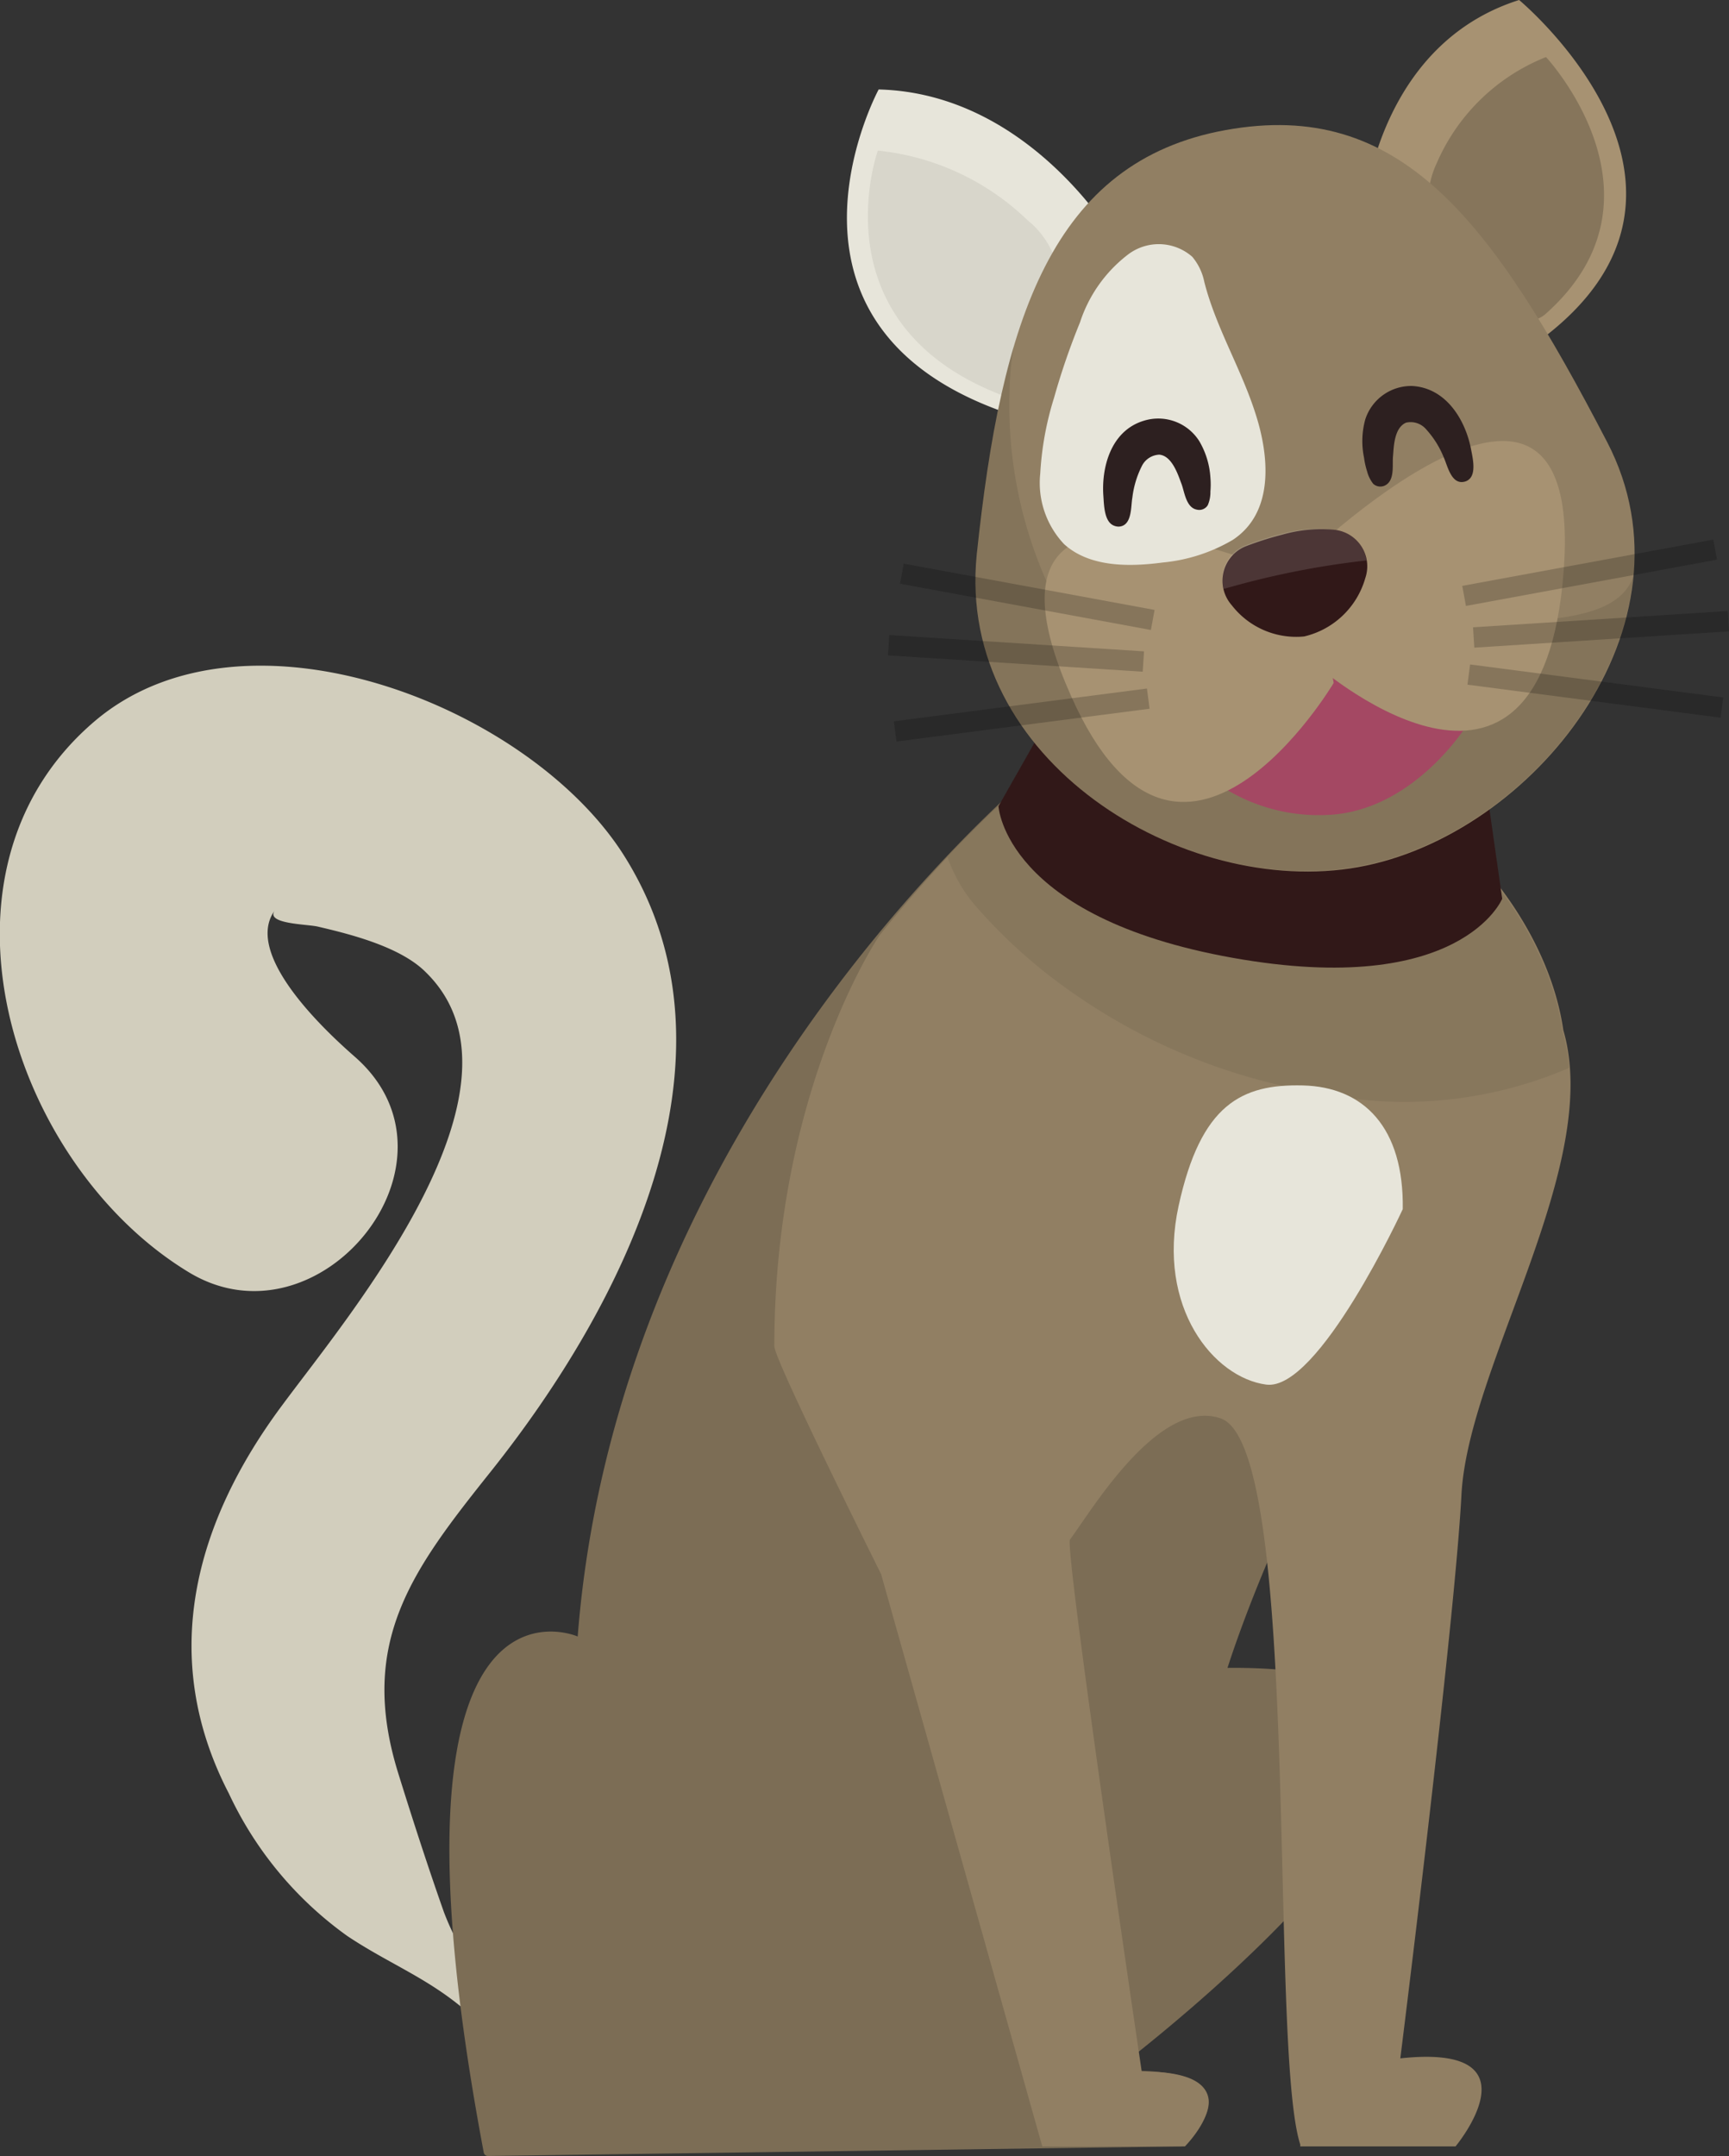<svg id="_ÎÓÈ_1" data-name="—ÎÓÈ_1" xmlns="http://www.w3.org/2000/svg" viewBox="0 0 84.85 105.79"><rect x="0" y="0" width="84.85" height="105.79" fill="#333333" stroke="none"/><defs><style>.cls-1{fill:#d2cebd;}.cls-10,.cls-15,.cls-2{fill:#fff;}.cls-2{opacity:0.47;}.cls-3{fill:#3d2405;opacity:0.1;}.cls-4{fill:#a79272;}.cls-17,.cls-5{opacity:0.2;}.cls-6{fill:#e7e5da;}.cls-7{opacity:0.07;}.cls-8{fill:#7c6d55;}.cls-9{fill:#917f63;}.cls-10{opacity:0.46;}.cls-11{fill:#e7a387;}.cls-12{fill:#311818;}.cls-13{opacity:0.09;}.cls-14{fill:#a44863;}.cls-15{opacity:0.13;}.cls-16{fill:#2d2020;}.cls-17{fill:none;stroke:#000;stroke-miterlimit:10;}</style></defs><title>familia</title><path class="cls-1" d="M28.59,102c-2.74-2.47-5.46-4.6-6.81-8.19C21,91.6,20.23,89.22,19.54,87c-2-6.45.72-10,4.59-14.85,6.36-8,12.7-20.19,6.55-30.08-4.6-7.42-18.62-12.93-26-6.71C-4.07,42.76.56,57.16,9.27,62.43c6.41,3.88,14-5.44,8.15-10.57-1.21-1.06-5.57-5-3.92-7.21-.54.7,1.59.69,2.11.82,1.63.38,4.07,1,5.3,2.25,5.67,5.57-3.78,16.8-7,21.15C9.54,74.7,7.76,81.31,11.23,88A17.91,17.91,0,0,0,17.05,95c2.1,1.4,4.07,2.1,6,3.83,1.53,1.37,3,2.82,4.53,4.2.67.61,1.67-.39,1-1Z"/><path class="cls-2" d="M44.91,8.14l0,.19A.68.68,0,0,1,44.91,8.14Z"/><path class="cls-3" d="M44.91,8.14l0,.19A.68.68,0,0,1,44.91,8.14Z"/><path class="cls-4" d="M67,9.8c.29-1.94,1.67-7.94,7.55-9.8,0,0,11.18,9.28.91,16.78a.78.78,0,0,1-1-.09c-.73-.81-2.27-2.5-3.52-3.62a18.49,18.49,0,0,0-3.42-2.35A.9.9,0,0,1,67,9.8Z"/><path class="cls-5" d="M70.51,8a9.77,9.77,0,0,1,5.36-5.2s6.44,6.9-.05,12.63A1.34,1.34,0,0,1,74,15.32a11,11,0,0,0-1.94-1.9l0,0A4.26,4.26,0,0,1,70.51,8Z"/><path class="cls-6" d="M54.91,12.08s-4.2-7.5-11.79-7.69c0,0-6.58,12.16,7.31,16.2a20.07,20.07,0,0,1,1.88-4.92A31,31,0,0,1,54.91,12.08Z"/><path class="cls-7" d="M50.43,10.81a12.38,12.38,0,0,0-7.35-3.42s-3,8.34,5.86,11.91a1.07,1.07,0,0,0,1.45-.54,8.6,8.6,0,0,1,1-2.44l0-.06A4.19,4.19,0,0,0,50.43,10.81Z"/><path class="cls-8" d="M51.56,37.2S30.41,53.92,28.35,80.3c0,0-10.23-4.5-4.61,25.32a.21.21,0,0,0,.21.17L58,105.32s4.59-4-3.33-3.7c0,0,26.58-20,5.57-19.78,0,0,4.6-14.87,13.78-23.37S67.78,30.31,51.56,37.2Z"/><path class="cls-9" d="M68.72,101s2.67-21.3,3-27.65,6.93-16.19,5-22.8c-1.27-8.8-13-18.55-25.1-13.39a64.88,64.88,0,0,0-8.46,8.74S38,53.46,38,66.06c0,.67,5.24,11.18,5.24,11.18l7.91,28.08h7s3.69-3.7-2.12-3.67c0,0-3.81-25.72-3.52-26.11,1-1.32,4.33-7,7.4-5.94,4,1.4,2.34,30.79,3.9,35.63l0,.09h7.62S75.66,100.25,68.72,101Z"/><path class="cls-7" d="M47.83,44.4a25.75,25.75,0,0,0,4.89,4.37A29.14,29.14,0,0,0,64.59,53.6,20.37,20.37,0,0,0,77,52.4a8.9,8.9,0,0,0-.32-1.81C75.39,41.8,63.69,32,51.56,37.2a54.89,54.89,0,0,0-5.06,4.86A7.39,7.39,0,0,0,47.83,44.4Z"/><path class="cls-10" d="M59.16,32.38a.57.57,0,0,1-.7.38.62.62,0,0,1,.44-1.13A.57.57,0,0,1,59.16,32.38Z"/><path class="cls-11" d="M77.27,34.07s-8.14-1.15-11.36-3l3.77-6.21s3.1,1.74,10.11,3.26Z"/><path class="cls-12" d="M73,39.05l.72,5.05S71.71,49,60.5,47,49,39.56,49,39.56l2.54-4.48Z"/><path class="cls-9" d="M47.93,27.24c-1,10.09,10.17,16.84,18.72,15.31s16.9-11.86,12.22-20.86C73.16,10.7,68.7,4.84,60.16,6.38S49.13,15.71,47.93,27.24Z"/><path class="cls-13" d="M47.93,27.24A58,58,0,0,1,49.74,17a16.31,16.31,0,0,0-.2,2.35,21.28,21.28,0,0,0,2.83,11.17c4.35,7.15,15.38,1.07,15.38,1.07,3.69-1.84,11.22,0,12.4-3.29-.68,6.85-7,13.05-13.5,14.21C58.1,44.08,46.88,37.33,47.93,27.24Z"/><path class="cls-14" d="M72.08,35.44s-2.5,4.17-6.65,4.53a8.81,8.81,0,0,1-6.75-2.37l5.22-5.13Z"/><path class="cls-4" d="M64.45,32.51s10.85,9.67,12.23-3.85c1.56-15.28-13.11-.86-13.11-.86Z"/><path class="cls-4" d="M65.45,33.51s-7.53,12.69-12.88.66c-6.25-14,12-5.37,12-5.37Z"/><path class="cls-12" d="M67,28.37A1.8,1.8,0,0,0,65.52,26a6.93,6.93,0,0,0-2.61.24,15.7,15.7,0,0,0-1.81.58,1.82,1.82,0,0,0-.65,2.88A4,4,0,0,0,64,31.23,4.09,4.09,0,0,0,67,28.37Z"/><path class="cls-6" d="M59.1,13.83c.57,2.25,1.83,4.29,2.53,6.52.64,2,.93,4.78-1.13,6.14a8.3,8.3,0,0,1-3.43,1.11c-1.59.21-3.57.26-4.85-.9a4.38,4.38,0,0,1-1.17-3.47,15.24,15.24,0,0,1,.68-3.72A34.23,34.23,0,0,1,53,15.82a6.87,6.87,0,0,1,2.33-3.31,2.49,2.49,0,0,1,3.18.09A2.75,2.75,0,0,1,59.1,13.83Z"/><path class="cls-15" d="M60.05,28.9a1.8,1.8,0,0,1,1.05-2.13,15.7,15.7,0,0,1,1.81-.58A6.93,6.93,0,0,1,65.52,26a1.77,1.77,0,0,1,1.54,1.5A41.74,41.74,0,0,0,60.05,28.9Z"/><path class="cls-16" d="M54.66,25.79c-.47-.19-.48-1-.51-1.42-.11-1.39.34-3.24,2-3.73a2.38,2.38,0,0,1,2.7,1,4,4,0,0,1,.55,1.79,4,4,0,0,1,0,.69,1.57,1.57,0,0,1-.13.67.49.49,0,0,1-.52.22c-.55-.09-.62-.88-.77-1.27s-.45-1.38-1.09-1.43a1,1,0,0,0-.86.57,4.65,4.65,0,0,0-.46,1.54c-.08.42,0,1.38-.66,1.42A.61.61,0,0,1,54.66,25.79Z"/><path class="cls-16" d="M72.07,23.54c.4-.3.19-1.12.12-1.5-.26-1.37-1.18-3-2.88-3.1A2.37,2.37,0,0,0,67,20.58a4,4,0,0,0-.06,1.88,3.82,3.82,0,0,0,.15.67,1.66,1.66,0,0,0,.3.61.52.52,0,0,0,.56.09c.51-.23.37-1,.41-1.43S68.4,21,69,20.74a1,1,0,0,1,1,.34,4.58,4.58,0,0,1,.85,1.36c.18.38.36,1.34,1,1.2A.5.5,0,0,0,72.07,23.54Z"/><line class="cls-17" x1="84.5" y1="34.72" x2="72.08" y2="33.1"/><line class="cls-17" x1="84.82" y1="30.48" x2="72.32" y2="31.28"/><line class="cls-17" x1="84.17" y1="26.97" x2="71.85" y2="29.24"/><line class="cls-17" x1="43.93" y1="35.89" x2="56.35" y2="34.28"/><line class="cls-17" x1="43.61" y1="31.66" x2="56.11" y2="32.46"/><line class="cls-17" x1="44.26" y1="28.15" x2="56.57" y2="30.42"/><path class="cls-6" d="M68.84,59.33c.06-4-1.91-6-4.91-6.07s-5,.92-6.09,5.91,1.73,8.43,4.3,8.77S68.84,59.33,68.84,59.33Z"/></svg>